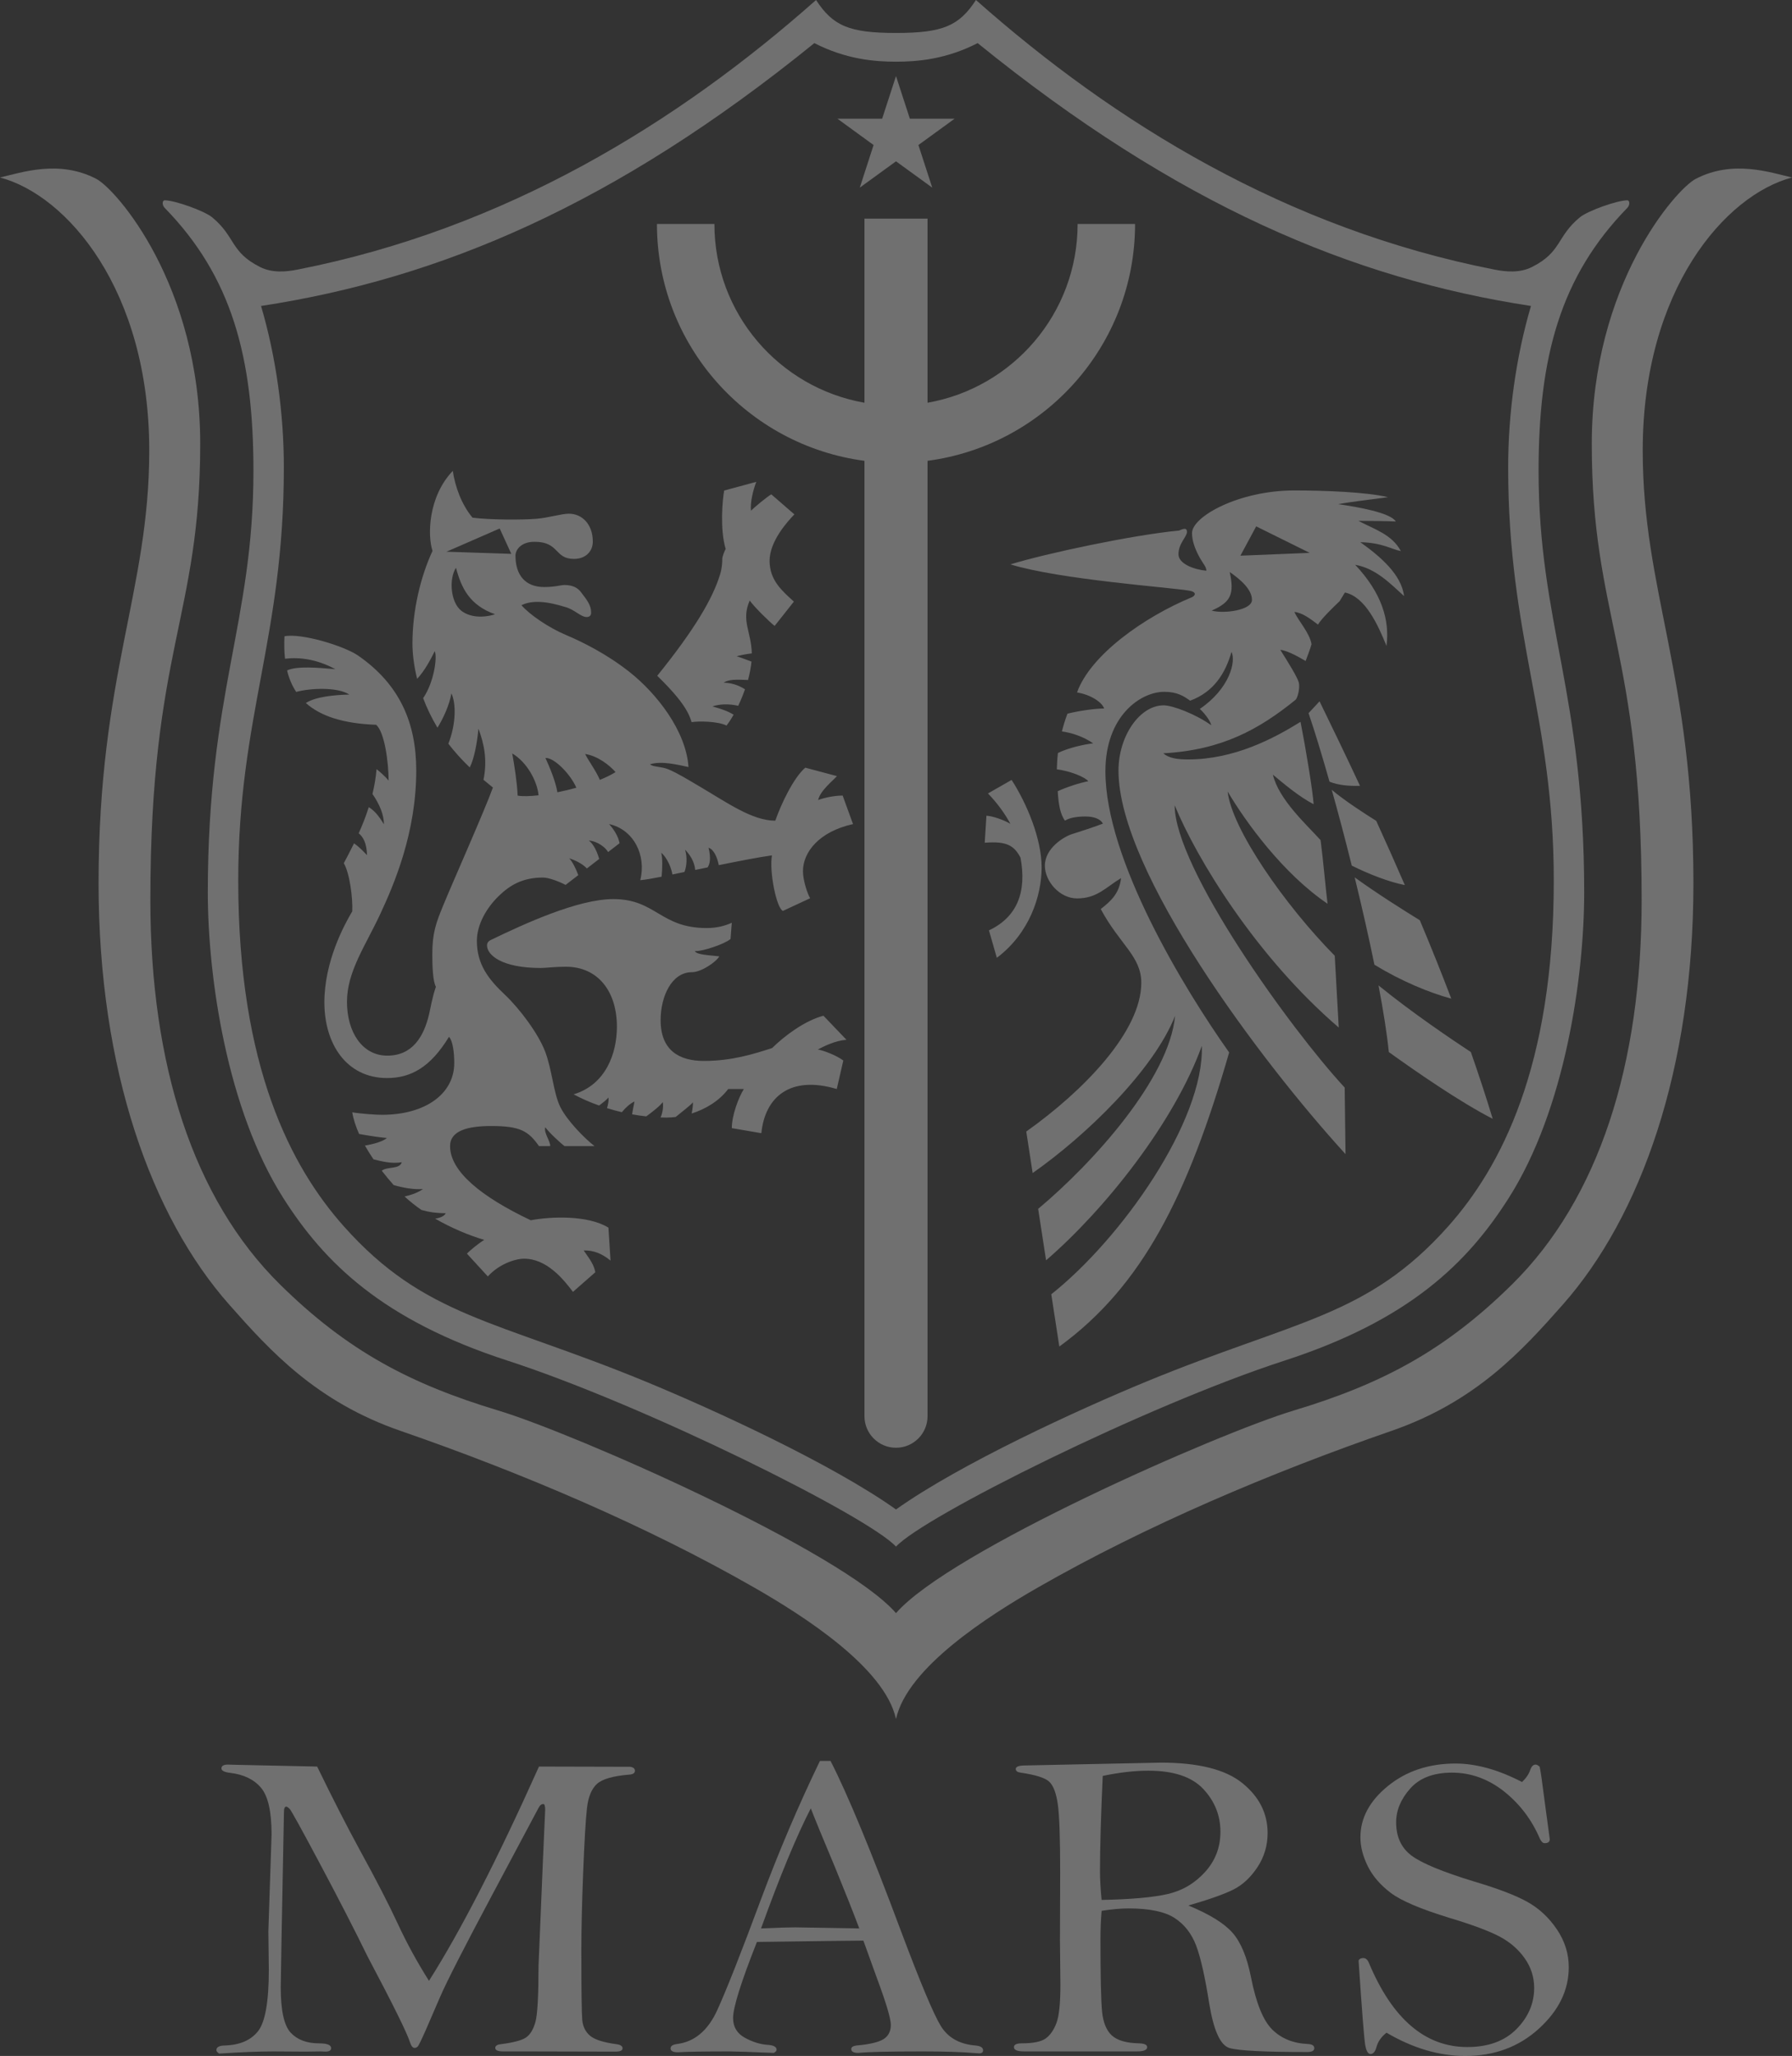 <?xml version="1.0" encoding="UTF-8"?>
<svg id="_レイヤー_2" xmlns="http://www.w3.org/2000/svg" viewBox="0 0 361.46 414.514" width="361.46" height="414.514">
  <rect x="0" y="0" width="361.46" height="414.514" fill="#333333" stroke="none"/>
  <defs><style>.cls-1{fill:#fff;}.cls-2{opacity:.3;}</style></defs>
    <g id="text">
      <g class="cls-2">
        <g>
		  <g><path class="cls-1" d="M180.73,6.646c9.418,0,12.732-1.419,16.128-6.646,27.983,24.798,62.725,46.15,104.622,54.36,2.39,.47,5.114,.682,7.498-.513,6.08-3.036,4.945-6.133,9.714-10.051,1.551-1.273,7.496-3.411,9.544-3.411,.506,0,.585,.924,0,1.534-13.463,13.806-17.894,29.99-17.894,52.996,0,30.672,9.2,44.641,9.2,85.026,0,17.097-3.863,43.682-15.164,61.514-8.353,13.179-20.107,24.708-45.327,32.882-27.943,9.067-72.804,31.457-78.32,37.488-5.513-6.031-50.374-28.421-78.321-37.488-25.216-8.174-36.972-19.703-45.324-32.882-11.303-17.832-15.167-44.417-15.167-61.514,0-40.385,9.203-54.354,9.203-85.026,0-23.006-4.431-39.189-17.894-52.996-.594-.61-.509-1.534,0-1.534,2.047,0,7.99,2.137,9.542,3.411,4.772,3.918,3.637,7.015,9.715,10.051,2.385,1.195,5.102,.984,7.498,.513C101.877,46.15,136.624,24.798,164.604,0c3.396,5.228,6.709,6.646,16.126,6.646Zm-16.468,2.046C123.962,41.363,88.628,56.195,52.654,61.689c3.067,10.388,4.6,21.81,4.6,32.543,0,34.421-9.199,50.267-9.199,83.324,0,37.53,10.676,57.771,21.3,69.693,16.335,18.327,30.748,18.871,61.001,31.349,13.63,5.626,37.424,16.528,50.374,25.735,12.95-9.207,36.745-20.109,50.377-25.735,30.249-12.478,44.665-13.021,61.005-31.349,10.617-11.922,21.297-32.163,21.297-69.693,0-33.056-9.2-48.903-9.2-83.324,0-10.733,1.534-22.155,4.6-32.543-35.977-5.494-71.31-20.326-111.61-52.996-6.305,3.236-12.04,3.748-16.469,3.748s-10.161-.512-16.468-3.748Z"/><path class="cls-1" d="M180.73,325.23c10.9-12.514,65.01-36.268,80.198-40.838,17.711-5.33,30.46-12.013,44.072-25.444,17.495-17.265,26.133-44.303,26.133-77.474,0-50.605-10.058-56.908-10.058-92.01,0-32.085,16.982-51.33,20.961-53.4,7.52-3.906,14.994-1.298,19.424-.278-13.443,3.544-30.11,22.589-30.11,55.042,0,28.396,10.227,45.209,10.227,87.242,0,37.657-10.68,67.248-26.35,84.966-8.222,9.297-17.549,19.571-34.529,25.444-24.315,8.41-49.537,19.089-71.347,31.584-9.879,5.662-26.353,16.13-28.62,26.525-2.266-10.395-18.743-20.863-28.622-26.525-21.81-12.495-47.029-23.174-71.338-31.584-16.991-5.873-26.311-16.147-34.533-25.444-15.678-17.718-26.356-47.309-26.356-84.966,0-42.033,10.223-58.846,10.223-87.242C30.105,58.374,13.443,39.329,0,35.785c4.431-1.02,11.908-3.628,19.425,.278,3.978,2.07,20.959,21.316,20.959,53.4,0,35.103-10.054,41.405-10.054,92.01,0,33.171,8.633,60.209,26.13,77.474,13.61,13.431,26.365,20.114,44.073,25.444,15.185,4.57,69.299,28.324,80.196,40.838Z"/></g>
		  <g><path class="cls-1" d="M228.951,45.154h-11.589c0,18.056-13.081,33.027-30.269,36.045V44.079h-12.725v37.12c-17.188-3.018-30.266-17.989-30.266-36.045h-11.591c0,24.473,18.238,44.635,41.857,47.756v192.617c0,3.514,2.849,6.363,6.363,6.363s6.363-2.849,6.363-6.363V92.91c23.616-3.121,41.858-23.283,41.858-47.756Z"/><polygon class="cls-1" points="180.73 15.339 183.525 23.93 192.556 23.93 185.25 29.241 188.042 37.832 180.73 32.525 173.424 37.832 176.209 29.241 168.906 23.93 177.936 23.93 180.73 15.339"/><path class="cls-1" d="M273.363,113.882c5.324,5.662,6.984,11.119,6.302,16.353-1.66-4.128-4.255-9.924-8.39-10.775l-1.063,1.745c-.942,.893-3.84,3.664-4.347,4.733-1.533-1.154-3.193-2.427-4.774-2.56,.724,1.702,3.114,4.262,3.453,6.519-.253,.894-1.02,2.983-1.189,3.363-2.091-1.231-3.841-2.082-5.114-2.252,1.66,2.638,3.489,5.578,3.747,6.641,.254,1.068-.24,3.091-.681,3.453-7.352,5.952-14.868,10.136-26.67,10.776,1.135,.977,2.765,1.237,4.987,1.237,9.338,0,17.295-4.219,22.704-7.582,1.027,5.198,2.468,13.927,2.643,16.613-2.983-1.533-6.223-4.305-8.222-5.965,1.189,5.022,6.774,10.051,9.622,13.202,.471,3.495,1.152,10.993,1.407,12.828-8.941-6.049-16.444-16.359-20.151-22.625,.822,7.546,11.537,22.902,21.599,33.104l.81,14.482c-16.696-14.356-28.595-33.926-33.098-44.816,0,12.622,23.26,44.985,34.294,56.914l.169,13.419c-17.167-18.786-45.794-57.004-45.794-77.317,0-6.972,4.275-13.167,9.117-13.167,1.751,0,6.351,1.709,9.586,4.009-.211-1.068-1.661-2.728-2.299-3.284,6.035-4.117,7.321-9.555,6.392-11.5-1.231,4.328-3.592,8.101-8.349,9.839-1.28-.936-2.643-1.787-5.204-1.787-4.829,0-11.881,4.897-11.881,16.016,0,17.801,15.847,43.832,24.962,56.696-8.354,28.874-17.487,47.063-34.257,59.292l-1.625-10.54c14.199-11.265,30.849-34.934,30.371-50.087-5.577,15.46-19.594,33.046-31.42,43.241l-1.597-10.377c11.036-9.23,26.406-26.211,27.62-38.906-4.395,11.065-18.087,24.231-28.731,31.686l-1.289-8.372c11.5-8.15,23.204-20.145,23.204-29.991,0-5.342-4.382-7.757-8.179-14.868,2.089-1.617,3.749-3.163,4.093-6.23-3.066,1.841-4.812,4.093-8.862,4.093-3.561,0-6.502-3.483-6.502-6.604,0-3.567,3.924-5.867,5.403-6.339,1.484-.47,4.66-1.497,6.297-2.131-.472-.978-1.879-1.448-3.539-1.448-1.569,0-3.168,.235-4.098,.839-.941-1.196-1.312-3.278-1.473-5.928,1.799-.845,4.364-1.666,6.17-2.022-.689-.838-3.58-2.046-6.345-2.39,.019-1.057,.086-2.156,.218-3.296,2.059-1.039,5.451-1.775,7.106-1.944-1.962-1.376-4.328-2.131-6.303-2.408,.295-1.171,.663-2.367,1.116-3.574,2.15-.543,5.427-1.045,7.4-1.045-.428-1.297-2.752-2.801-5.467-3.236,2.703-7.552,13.52-15.206,23.109-19.173,.795-.326,1.103-1.093-.514-1.358-3.991-.67-25.982-2.216-36.039-5.289,7.159-2.209,24.792-5.958,33.998-6.816,.676-.253,1.618-.76,1.618,.26s-1.709,2.3-1.709,4.515c0,1.938,3.151,3.085,5.627,3.32,0-.761-.597-1.346-1.195-2.385-.882-1.515-1.702-3.428-1.702-5.198,0-3.35,9.484-8.602,20.615-8.602,5.922,0,14.488,.296,18.92,1.358-3.622,.513-6.737,.808-10.039,1.407,3.857,.555,10.547,1.708,11.613,3.495-1.448-.085-5.878-.127-7.538-.127,3.109,1.66,6.731,2.687,8.559,6.09-1.745-.301-3.748-1.701-8.179-1.787,4.002,2.85,8.306,6.514,8.82,10.86-2.603-2.342-5.627-5.578-9.841-6.302Zm-23.162-1.848l13.974-.568-10.793-5.342-3.181,5.91Zm-5.795,11.071c2.384,.688,8.125-.054,8.125-2.155s-2.277-4.087-4.486-5.62c.966,4.485,.225,6.073-3.639,7.775Zm41.984,62.431c-3.006-1.848-8.692-5.415-13.14-8.645,1.46,5.97,2.831,12.001,3.983,17.615,5.396,3.296,11.109,5.662,15.501,6.839-2.026-5.325-4.158-10.612-6.344-15.81Zm-8.795-20.036c-2.475-1.551-6.442-4.123-8.97-6.26,1.333,4.769,2.716,9.972,4.038,15.285,3.315,1.648,7.359,3.26,10.703,3.924-1.919-4.431-3.857-8.759-5.771-12.949Zm-3.271-7.063c-2.855-6.103-5.621-11.838-8.161-17.041l-2.216,2.391c1.221,3.574,2.681,8.372,4.227,13.818,1.732,.688,3.85,.911,6.151,.832Zm22.356,53.672c-3.747-2.463-11.811-7.889-18.626-13.437,.972,5.113,1.708,9.737,2.083,13.443,5.451,3.918,14.311,10.051,20.958,13.462-1.353-4.455-2.837-8.959-4.414-13.468Zm-97.713-47.647l-.34,5.451c4.372-.344,5.906,.507,7.217,3.007,1.265,6.79-.574,11.928-6.365,14.657l1.59,5.536c6.562-4.944,9.034-12.441,9.034-18.23s-2.982-12.865-6.052-17.64l-4.771,2.729c1.893,1.962,3.395,4.033,4.528,6.127-1.235-.743-3.59-1.588-4.84-1.636Z"/><path class="cls-1" d="M147.977,144.089c-.487,.864-.976,1.612-1.435,2.192-1.816-.905-5.795-.905-7.044-.682-.36-1.243-.997-2.723-2.952-5.107-.964-1.171-2.249-2.56-3.975-4.244,7.498-9.29,11.201-15.55,12.692-20.494,.399-1.316,.426-2.469,.426-3.025s.428-1.575,.685-2.046c-1.193-3.96-.641-10.009-.3-11.784l6.475-1.751c-.64,1.654-1.277,4.25-1.065,5.825,.64-.683,3.238-2.813,4.09-3.308l4.66,4.044c-1.449,1.492-5.002,5.44-5.002,9.363s2.515,6.043,4.899,8.222l-3.876,4.897c-.808-.556-4.257-3.96-5.028-5.113-1.787,4.033,.312,6.23,.418,10.655-1.079,.133-2.125,.326-3.056,.58,.501,.151,1.69,.568,2.995,1.074-.114,1.13-.373,2.511-.699,3.713-2.393-.108-3.966-.139-4.911,.549,1.306,0,2.823,.381,4.298,1.322-.404,1.16-.875,2.289-1.364,3.327-1.931-.429-3.735-.368-5.206,.127,1.539,.422,3.076,.917,4.275,1.666Zm-25.246,103.425c-4.174-2.559-11.59-2.257-15.678-1.49-9.881-4.691-16.271-9.798-16.271-14.953,0-3.096,3.534-4.05,8.306-4.05,5.868,0,7.507,1.038,9.626,4.05h2.257c.088-.942-1.361-2.728-.978-3.79,.679,.977,3.151,3.277,3.875,3.79h6.049c-2.085-1.624-5.538-5.155-6.9-7.884-1.364-2.722-1.663-7.539-3.07-11.204-1.403-3.664-5.198-8.687-8.092-11.416-3.269-3.078-5.665-6.09-5.665-10.86,0-3.236,1.872-6.634,4.516-9.163,2.188-2.089,4.717-3.616,8.816-3.616,1.111,0,3.109,.725,4.561,1.485l2.563-1.974c-.477-1.286-1.189-2.741-1.842-3.393,1.015,.332,2.499,.936,3.58,2.046l2.475-1.913c-.465-1.66-1.247-3.11-2.092-3.707,.896,0,2.879,.725,3.896,2.313l2.309-1.781c-.28-1.449-1.165-2.802-2.116-3.857,5.002,1.098,7.549,6.35,6.287,11.312,1.008-.079,2.602-.368,4.307-.706,.187-1.89,.182-3.798-.072-4.811,.577,.387,1.871,2.149,2.248,4.365,.861-.181,1.688-.356,2.433-.501,.435-1.122,.616-2.843,.13-4.503,.839,.911,1.835,2.167,2.044,4.087,.709-.144,1.554-.314,2.495-.507,.427-.61,.725-1.751,.191-3.967,1.024,.32,1.751,1.871,2.059,3.514,3.725-.755,8.088-1.618,10.721-1.974-.552,3.404,.938,10.649,2.216,11.198l5.495-2.554c-.468-.724-1.449-3.537-1.449-5.451,0-3.798,3.197-7.969,10.098-9.501l-2.089-5.748c-1.702,0-3.664,.423-4.941,.894,.383-1.836,2.898-3.833,3.792-4.818l-6.391-1.702c-2.426,2.089-4.94,7.498-6.048,10.691-4.708,0-9.837-3.725-15.335-6.942-2.105-1.231-4.229-2.566-6.218-3.41-1.425-.598-3.197-.465-3.706-1.021,2.299-.724,5.538,.084,7.753,.556-.491-7.256-6.378-14.832-12.013-19.257-4.54-3.562-9.427-5.989-12.611-7.329-3.622-1.515-7.455-4.171-9.076-6.043,3.07-1.539,7.579,.013,8.906,.381,1.83,.513,3.064,2.004,4.259,2.004,.64,0,.893-.386,.893-.894,0-1.521-.851-2.559-2.089-4.176-.552-.725-1.533-1.389-3.278-1.389-.724,0-1.917,.41-4.089,.41-3.806,0-5.805-2.372-5.805-6.351,0-1.02,.99-2.77,3.845-2.77,5.068,0,3.96,3.452,7.965,3.452,2.315,0,3.791-1.49,3.791-3.495,0-3.519-2.2-5.62-4.814-5.62-1.507,0-4.048,.809-6.502,1.02-2.855,.248-9.541,.23-12.952-.223-2.273-2.729-3.522-6.363-3.976-9.429-4.998,5.222-5.112,13.063-4.089,16.13-2.426,5.24-4.047,12.049-4.047,18.659,0,1.865,.248,4.34,.945,7.136,1.533-1.624,2.728-3.918,3.555-5.578,.561,1.268-.196,6.369-2.342,9.471,.724,1.927,1.669,3.93,2.888,5.959,1.162-1.847,2.436-4.642,2.807-6.905,.93,1.859,1.008,6.019-.609,10.136,1.235,1.605,2.659,3.187,4.316,4.781,.838-1.612,1.509-4.889,1.744-7.818,1.105,2.892,1.862,6.266,1.027,10.31,.61,.513,1.241,1.033,1.899,1.557-1.617,4.516-8.05,18.962-10.008,23.73-1.494,3.634-2.216,5.596-2.216,9.967,0,2.433,.126,5.415,.725,6.477-.725,2.089-1.108,4.395-1.364,5.493-1.065,4.558-3.365,8.391-8.437,8.391s-8.134-4.769-8.134-10.86,3.749-11.332,6.688-17.64c2.874-6.163,7.284-16.48,7.284-29.006,0-9.622-3.362-17.38-11.756-23.174-2.747-1.896-11.376-4.552-14.823-3.876-.081,1.593-.051,3.109,.108,4.533,2.859-.35,6.39,.067,10.157,2.107-3.429-.29-7.721-.701-9.744,.253,.387,1.588,.987,3.037,1.844,4.329,2.831-.773,8.331-1.027,10.709,.531-2.952,.072-6.824,.435-8.762,1.708,2.879,2.578,7.397,4.148,14.174,4.389,1.702,1.449,2.514,7.54,2.514,11.247-.639-.809-2.046-2.046-2.43-2.3-.136,1.714-.428,3.381-.823,5.004,1.424,2.052,2.315,4.171,2.315,6.109-.643-.959-1.425-2.433-3.058-3.459-.589,1.859-1.292,3.622-2.032,5.277,.927,.754,1.599,1.985,1.681,4.401-.519-.513-1.373-1.51-2.625-2.378-.704,1.449-1.41,2.789-2.059,4.002,1.192,2.04,1.83,7.026,1.702,9.712-1.575,2.638-5.623,10.051-5.623,18.358s4.416,15.248,12.653,15.248c4.817,0,8.752-2.185,12.481-8.307,.782,.822,1.065,3.212,1.065,5.283,0,6.139-5.732,10.437-14.612,10.437-1.15,0-4.301-.211-5.964-.507,.23,1.401,.716,2.874,1.383,4.371,2.303,.411,4.34,.712,5.604,.809-.787,.706-2.632,1.225-4.43,1.527,.519,.923,1.101,1.853,1.729,2.776,1.542,.375,3.655,.96,5.711,.58-.483,1.503-2.843,.803-4.045,1.715,.761,.984,1.564,1.95,2.4,2.892,1.712,.507,4.106,.972,5.904,.791-.772,.622-2.203,1.177-3.697,1.515,1.024,.954,2.17,1.865,3.399,2.716,1.409,.399,2.876,.652,4.898,.652-.175,.356-.6,.845-2.122,1.104,3.254,1.878,6.78,3.357,9.891,4.28-1.065,.64-2.855,2.083-3.492,2.771l4.217,4.6c2.127-2.384,5.367-3.58,7.328-3.58,4.47,0,7.794,3.96,9.841,6.688l4.512-3.96c-.296-1.491-.936-2.384-2.342-4.389,1.889-.066,3.637,.586,5.411,2.04l-.425-6.64Zm43.364-42.728c-3.79,.996-7.911,4.106-10.35,6.514-3.667,1.196-8.137,2.602-13.76,2.602-4.941,0-8.733-2.089-8.733-8.222,0-4.841,2.255-9.671,6.303-9.671,1.917,0,4.884-2.059,5.54-3.194-2.085-.253-4.6-.301-4.941-1.068,1.407,.127,5.921-1.364,7.199-2.426l.256-3.278c-1.322,.592-2.939,1.063-5.07,1.063-9.373,0-10.224-5.837-18.829-5.837-7.15,0-17.983,4.998-24.75,8.264-.468,.229-.725,.598-.725,1.069,0,1.913,2.898,4.557,10.821,4.557,1.108,0,2.768-.254,5.068-.254,6.505,0,10.311,4.992,10.311,12.097,0,5.379-2.246,11.687-8.732,13.632,1.479,.803,3.218,1.575,5.137,2.257,.806-.592,1.579-1.213,1.893-1.618,.081,.598-.067,1.395-.296,2.143,.963,.302,1.959,.579,2.988,.821,.77-.942,1.694-1.763,2.545-2.155-.082,.604-.321,1.551-.468,2.584,.932,.169,1.882,.314,2.849,.416,1.267-.923,2.799-2.125,3.329-2.874,.134,.628,.076,1.932-.436,3.086,.416,.011,.83,.024,1.246,.024,.565,0,1.169-.043,1.792-.115,1.334-1.093,2.977-2.336,3.489-2.952,.028,.308-.046,1.261-.262,2.251,2.732-.869,5.487-2.451,7.377-4.937h3.152c-1.067,1.708-2.428,5.324-2.428,7.884l5.961,1.02c.728-7.329,5.853-11.7,15.209-8.904l1.322-5.747c-1.407-1.069-4.136-2.089-5.156-2.216,1.32-.682,3.493-1.793,5.793-1.962l-4.643-4.854Zm-53.666-45.05c-.355-2.246-1.65-5.259-2.408-6.919,1.806-.108,5.153,3.411,6.23,6.007-1.271,.35-2.566,.658-3.822,.912Zm8.564-2.499c-.743-1.787-2.354-3.954-2.964-5.216,2.505,.368,4.905,2.24,6.132,3.646-.868,.549-1.952,1.075-3.169,1.57Zm-16.58,3.175c-.084-2.433-.667-6.181-1.092-8.506,2.97,1.75,5.046,5.584,5.309,8.439-1.747,.199-3.236,.236-4.217,.067Zm-3.622-53.86l2.342,5.113-13.078-.429,10.736-4.684Zm-7.755,16.571c-2.221-1.769-2.483-6.501-1.062-8.65,1.078,4.057,2.71,7.522,7.878,9.374-2.623,.827-5.216,.549-6.816-.724Z"/></g>
        </g>
		<g><path class="cls-1" d="M63.973,356.165c3.112,6.41,6.009,12.078,8.69,16.992,3.236,5.886,5.753,10.775,7.555,14.663,1.805,3.893,3.905,7.746,6.308,11.547,6.381-10.038,13.775-24.436,22.191-43.202l18.379,.045c.649,.091,.972,.362,.972,.812s-.371,.706-1.108,.767c-3.266,.262-5.442,.884-6.535,1.864-1.096,.984-1.772,2.625-2.034,4.938-.26,2.311-.513,6.61-.76,12.894-.248,6.29-.369,11.524-.369,15.708,0,8.045,.061,12.731,.184,14.06,.12,1.332,.646,2.396,1.569,3.18,.924,.79,2.726,1.364,5.403,1.715,.77,.114,1.156,.392,1.156,.832s-.481,.659-1.433,.659l-17.962-.043h-4.712c-1.047,0-1.569-.234-1.569-.705,0-.404,.353-.659,1.063-.743,2.586-.327,4.301-.779,5.149-1.364,.845-.585,1.476-1.632,1.892-3.14,.416-1.503,.622-5.259,.622-11.259l.879-21.074,.462-10.407c0-.791-.124-1.184-.368-1.184-.372,0-.679,.23-.927,.701l-9.151,17.168c-5.856,10.974-9.448,18.001-10.77,21.074l-2.868,6.629c-.893,2.016-1.433,3.126-1.617,3.314-.184,.193-.401,.284-.646,.284-.371,0-.679-.381-.924-1.14-.555-1.811-3.408-7.583-8.551-17.296-2.68-5.475-5.892-11.724-9.638-18.749-3.742-7.027-5.768-10.691-6.076-10.999-.308-.308-.54-.459-.694-.459-.307,0-.461,.362-.461,1.093l-.507,26.585-.139,8.772c0,4.655,.67,7.692,2.007,9.127,1.34,1.431,3.257,2.15,5.75,2.15,1.6,0,2.403,.32,2.403,.966,0,.466-.386,.7-1.156,.7l-.97-.043-3.003,.043-6.511-.043c-2.831,0-6.48,.146-10.945,.436-.368-.237-.555-.466-.555-.701,0-.585,.539-.893,1.617-.924,3.078-.084,5.34-1.051,6.788-2.898,1.446-1.84,2.17-5.971,2.17-12.381l-.094-7.727,.649-19.583c0-4.564-.709-7.69-2.125-9.369-1.415-1.686-3.495-2.688-6.236-3.013-1.168-.139-1.753-.441-1.753-.894,0-.513,.432-.773,1.291-.773,.462,0,1.017,.019,1.663,.046l16.353,.351Z"/><path class="cls-1" d="M165.387,355.028h2.136c3.437,6.696,8.179,18.147,14.228,34.35,3.9,10.383,6.573,16.751,8.025,19.106,1.448,2.354,3.784,3.664,6.992,3.924,1.018,.091,1.526,.41,1.526,.966,0,.41-.26,.616-.784,.616l-.646-.043c-2.833-.236-6.434-.351-10.806-.351-6.711,0-11.022,.103-12.93,.302-.953,0-1.429-.26-1.429-.784,0-.38,.352-.616,1.059-.707,2.618-.229,4.429-.657,5.427-1.267,.998-.616,1.5-1.582,1.5-2.898,0-1.257-.936-4.401-2.809-9.436l-2.724-7.546c-1.599,0-8.758,.091-21.474,.265-3.205,8.101-4.809,13.209-4.809,15.329,0,1.792,.791,3.125,2.38,3.99,1.583,.869,3.145,1.345,4.686,1.436,1.138,.084,1.708,.411,1.708,.978,0,.229-.186,.44-.554,.64-4.927-.199-7.896-.302-8.914-.302-5.17,0-8.65,.055-10.437,.177-.984,0-1.476-.266-1.476-.792,0-.471,.431-.76,1.293-.875,3.54-.44,6.25-2.722,8.128-6.844,1.877-4.124,4.805-11.542,8.78-22.246,3.636-9.736,7.611-19.069,11.926-27.986Zm-1.842,9.563c-2.868,5.554-6.212,13.63-10.037,24.213,3.172-.145,5.451-.218,6.837-.218l12.976,.218c-1.138-3.037-2.737-7.075-4.797-12.104-2.519-5.995-4.18-10.033-4.979-12.109Z"/><path class="cls-1" d="M239.703,384.179c4.275,1.757,7.247,3.599,8.923,5.518,1.672,1.919,2.903,4.882,3.697,8.892,1.036,5.264,2.476,8.807,4.314,10.617,1.84,1.811,4.251,2.777,7.225,2.898,.827,.054,1.241,.339,1.241,.851s-.476,.767-1.429,.767c-8.621,0-13.848-.265-15.678-.808-1.832-.543-3.195-3.532-4.087-8.97-.832-5.295-1.7-9.165-2.61-11.604-.909-2.444-2.354-4.315-4.34-5.619-1.985-1.297-5.089-1.951-9.304-1.951-1.601,0-3.417,.164-5.449,.483-.157,1.836-.233,3.75-.233,5.735,0,7.503,.108,12.363,.323,14.567,.214,2.203,.87,3.808,1.962,4.817,1.092,1.008,2.919,1.539,5.475,1.599,1.108,.029,1.66,.284,1.66,.767,0,.568-.676,.857-2.03,.857h-22.857c-1.326,0-1.988-.289-1.988-.857,0-.513,.523-.767,1.57-.767,2.34,0,3.963-.339,4.872-1.008,.909-.677,1.624-1.721,2.15-3.133,.522-1.419,.784-3.983,.784-7.697l-.094-8.939,.046-13.638c0-6.954-.159-11.554-.482-13.806-.324-2.251-.903-3.76-1.733-4.539-.834-.774-2.756-1.378-5.775-1.819-.645-.087-.968-.335-.968-.745,0-.468,.645-.703,1.941-.703l27.337-.568c7.543,0,13.016,1.371,16.415,4.119,3.402,2.747,5.105,6.109,5.105,10.088,0,2.511-.684,4.805-2.056,6.881-1.369,2.07-2.994,3.58-4.87,4.516-1.878,.936-4.896,1.998-9.053,3.199Zm-17.499-1.122c5.91-.114,10.344-.507,13.298-1.183,2.955-.67,5.473-2.149,7.552-4.431,2.076-2.282,3.114-4.987,3.114-8.113,0-3.309-1.152-6.187-3.462-8.645-2.307-2.459-6.003-3.684-11.082-3.684-2.772,0-5.835,.351-9.192,1.051-.368,8.042-.555,14.447-.555,19.216,0,1.642,.108,3.567,.327,5.789Z"/><path class="cls-1" d="M307.01,359.278c.832-.786,1.382-1.607,1.66-2.455,.248-.703,.605-1.054,1.063-1.054,.249,0,.526,.149,.834,.441,.217,1.051,.525,3.171,.923,6.365l1.11,8.246c0,.525-.343,.79-1.02,.79-.368,0-.688-.295-.965-.881-1.637-3.827-4.051-7.02-7.25-9.562-3.205-2.515-6.701-3.774-10.485-3.774-3.726,0-6.534,1.069-8.429,3.202-1.892,2.137-2.84,4.407-2.84,6.803,0,2.922,1.032,5.161,3.097,6.713,2.061,1.551,6.308,3.303,12.74,5.265,4.746,1.406,8.295,2.764,10.65,4.08,2.354,1.316,4.334,3.158,5.934,5.53,1.599,2.367,2.401,4.914,2.401,7.631,0,4.623-2.016,8.758-6.054,12.418-4.033,3.658-8.97,5.481-14.82,5.481-5.265,0-10.563-1.563-15.888-4.691-1.047,.815-1.722,1.781-2.03,2.892-.248,.936-.649,1.405-1.201,1.405-.493,0-.85-.597-1.064-1.797-.214-1.202-.661-6.875-1.34-17.024,.124-.349,.447-.525,.972-.525,.462,0,.83,.32,1.108,.966,4.739,11.319,11.36,16.975,19.859,16.975,4.213,0,7.515-1.207,9.905-3.616,2.385-2.413,3.574-5.185,3.574-8.313,0-2.166-.633-4.153-1.913-5.969-1.279-1.811-2.97-3.272-5.083-4.389-2.107-1.111-5.438-2.354-9.997-3.725-5.849-1.787-9.829-3.476-11.936-5.07-2.109-1.594-3.655-3.392-4.643-5.397-.984-1.998-1.476-3.936-1.476-5.813,0-3.887,1.854-7.34,5.564-10.352,3.71-3.011,8.258-4.517,13.645-4.517,2.033,0,4.165,.308,6.399,.921,2.232,.612,4.563,1.549,6.996,2.805Z"/></g>
      </g>
    </g>
</svg>